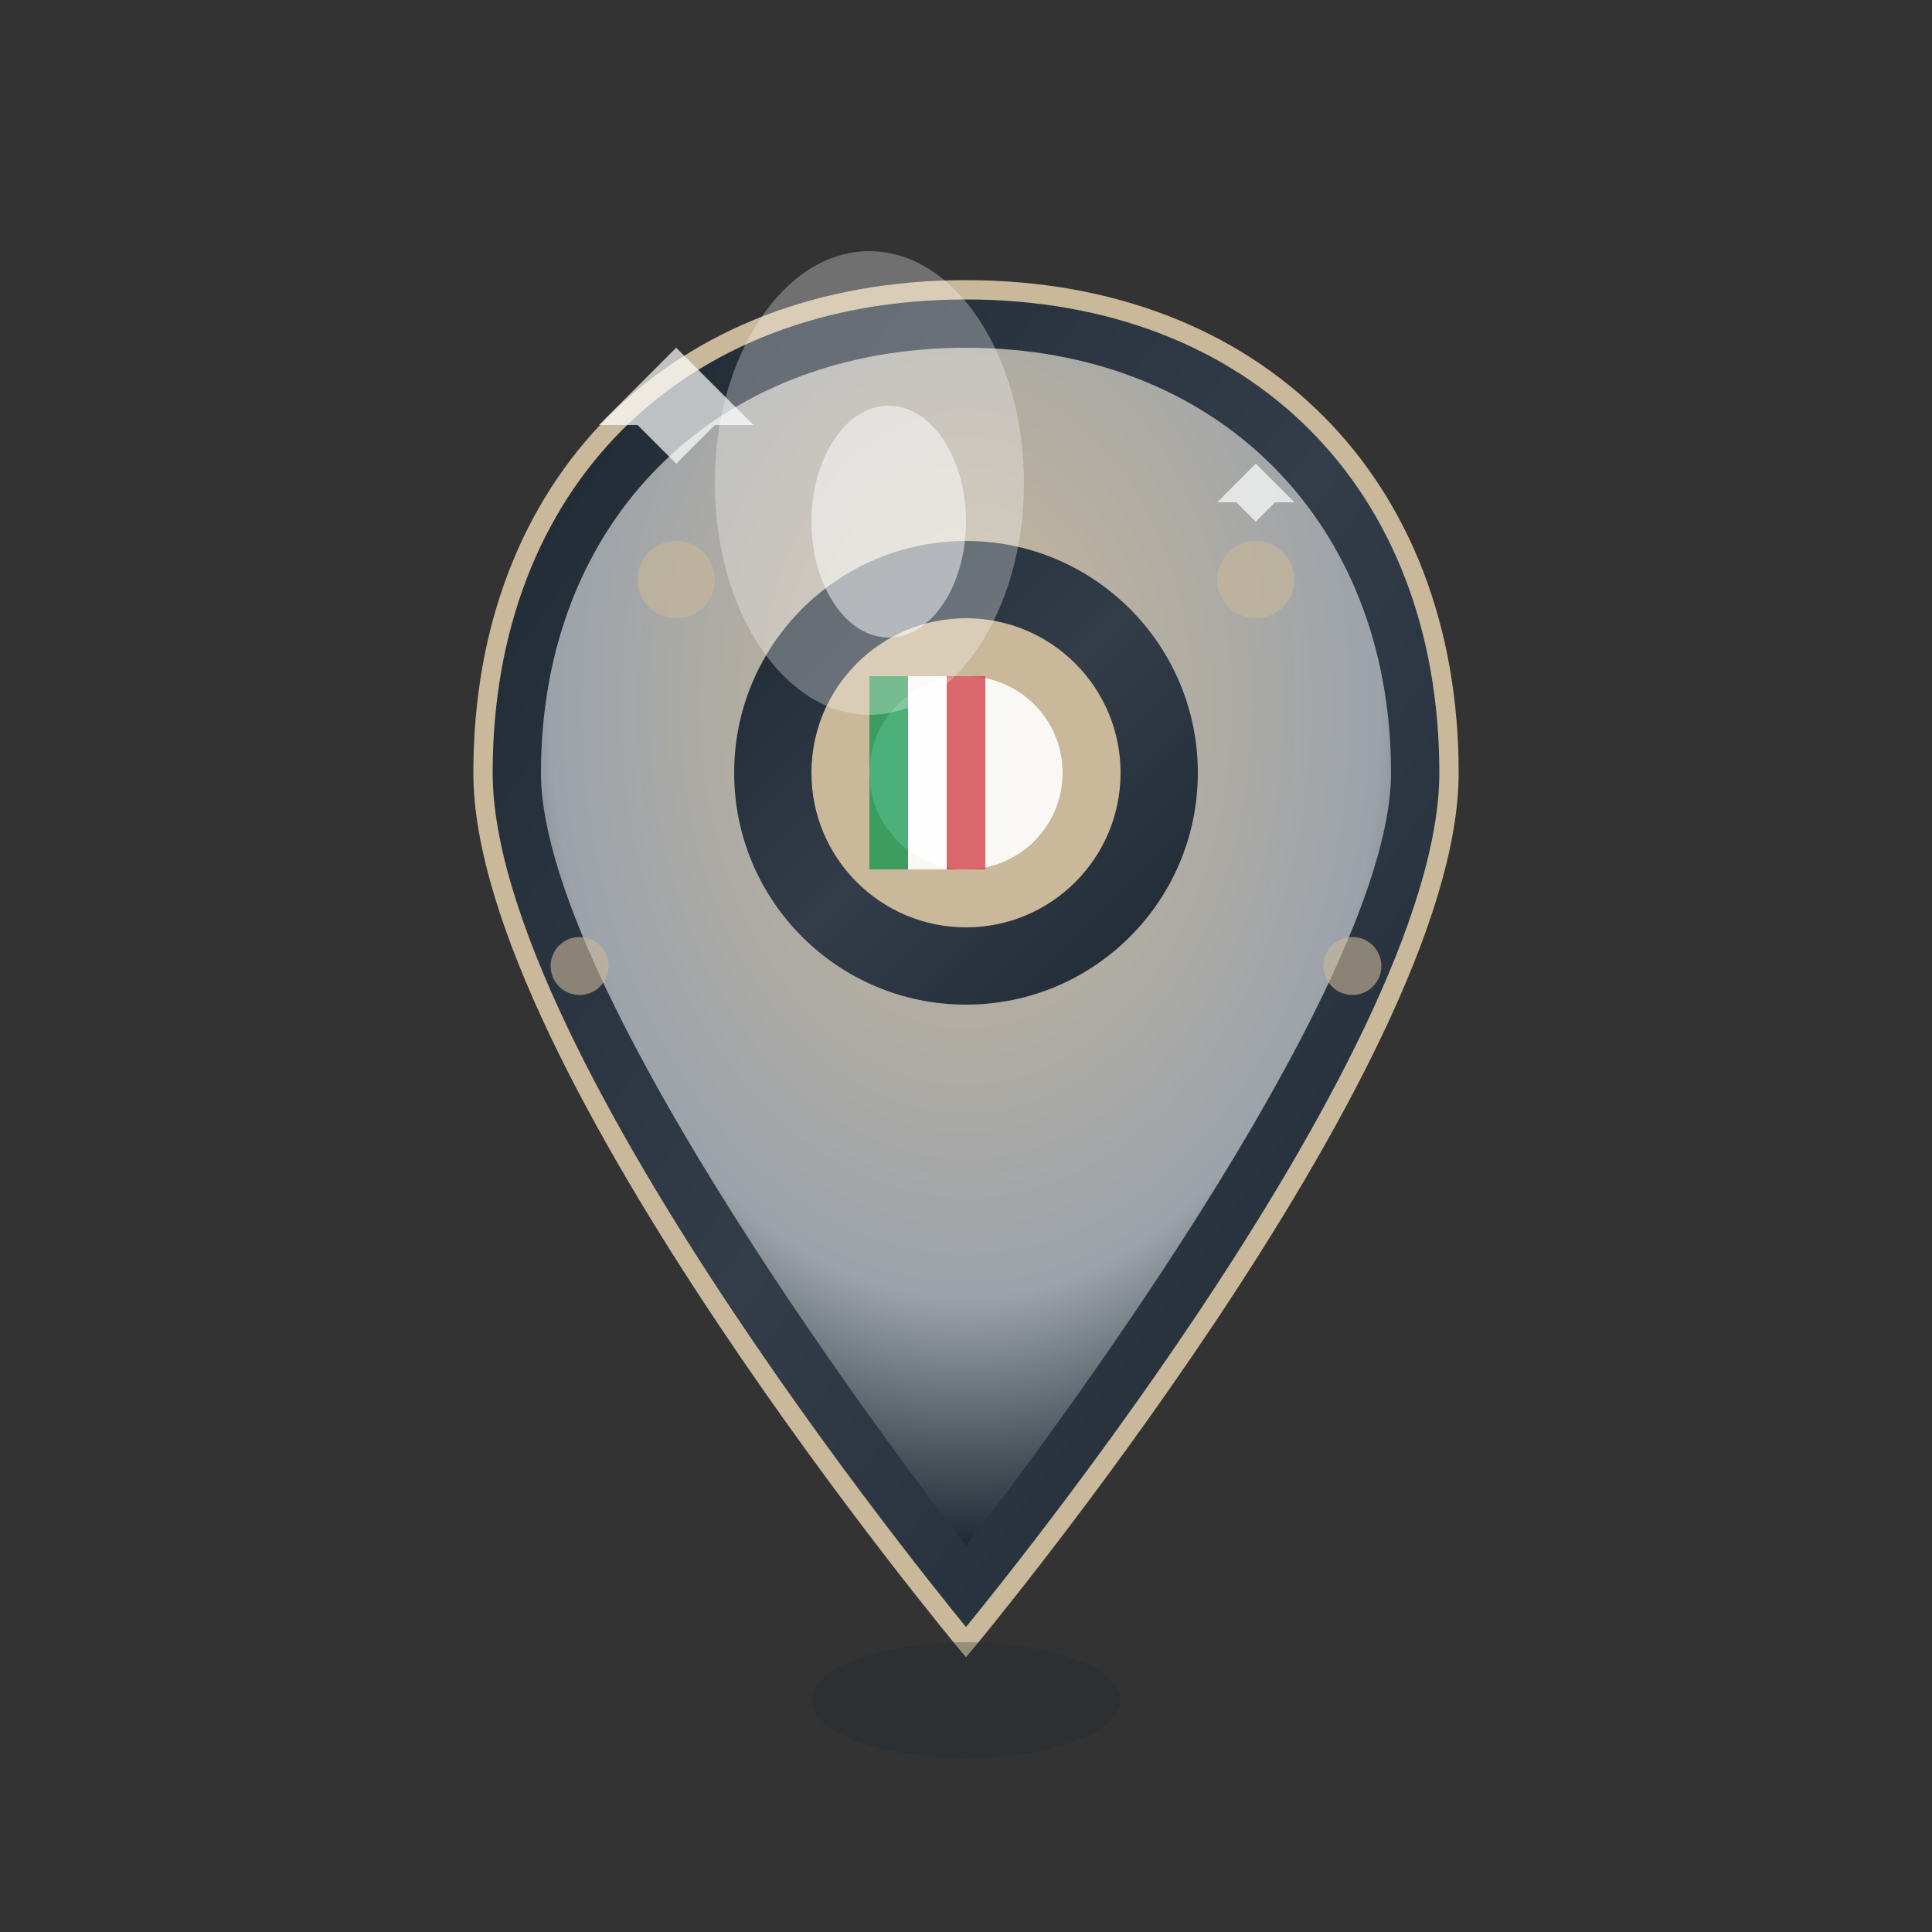 <svg viewBox="0 0 100 100" xmlns="http://www.w3.org/2000/svg">
  <rect x="0" y="0" width="100" height="100" fill="#333333" stroke="none"/>
  <defs>
    <linearGradient id="locationGrad" x1="0%" y1="0%" x2="100%" y2="100%">
      <stop offset="0%" style="stop-color:#1e2832" />
      <stop offset="50%" style="stop-color:#333d4a" />
      <stop offset="100%" style="stop-color:#1e2832" />
    </linearGradient>
    <radialGradient id="pinGrad" cx="50%" cy="30%" r="70%">
      <stop offset="0%" style="stop-color:#c9b89a" />
      <stop offset="70%" style="stop-color:#9ca3ab" />
      <stop offset="100%" style="stop-color:#1e2832" />
    </radialGradient>
  </defs>
  
  <!-- Location pin outline -->
  <path d="M50,15 C35,15 25,25 25,40 C25,55 50,85 50,85 C50,85 75,55 75,40 C75,25 65,15 50,15 Z" 
        fill="url(#locationGrad)" stroke="#c9b89a" stroke-width="1" />
  
  <!-- Inner pin area -->
  <path d="M50,18 C37,18 28,27 28,40 C28,52 50,80 50,80 C50,80 72,52 72,40 C72,27 63,18 50,18 Z" 
        fill="url(#pinGrad)" />
  
  <!-- Center marker -->
  <circle cx="50" cy="40" r="12" fill="url(#locationGrad)" />
  <circle cx="50" cy="40" r="8" fill="#c9b89a" />
  <circle cx="50" cy="40" r="5" fill="white" opacity="0.9" />
  
  <!-- Italian flag inspired accent -->
  <rect x="45" y="35" width="2" height="10" fill="#009246" opacity="0.7" />
  <rect x="47" y="35" width="2" height="10" fill="white" opacity="0.9" />
  <rect x="49" y="35" width="2" height="10" fill="#ce2b37" opacity="0.7" />
  
  <!-- Decorative elements around the pin -->
  <g opacity="0.6" fill="#c9b89a">
    <!-- Small location markers -->
    <circle cx="35" cy="30" r="2" />
    <circle cx="65" cy="30" r="2" />
    <circle cx="30" cy="50" r="1.5" />
    <circle cx="70" cy="50" r="1.5" />
  </g>
  
  <!-- Shine effect on pin -->
  <ellipse cx="45" cy="25" rx="8" ry="12" fill="white" opacity="0.3" />
  <ellipse cx="46" cy="27" rx="4" ry="6" fill="white" opacity="0.5" />
  
  <!-- Shadow at bottom -->
  <ellipse cx="50" cy="88" rx="8" ry="3" fill="#1e2832" opacity="0.3" />
  
  <!-- Sparkle effects -->
  <g opacity="0.7" fill="white">
    <path d="M35,20 L37,22 L35,24 L33,22 Z" />
    <path d="M35,22 L39,22 L35,18 L31,22 Z" />
    
    <path d="M65,25 L66,26 L65,27 L64,26 Z" />
    <path d="M65,26 L67,26 L65,24 L63,26 Z" />
  </g>
</svg>
